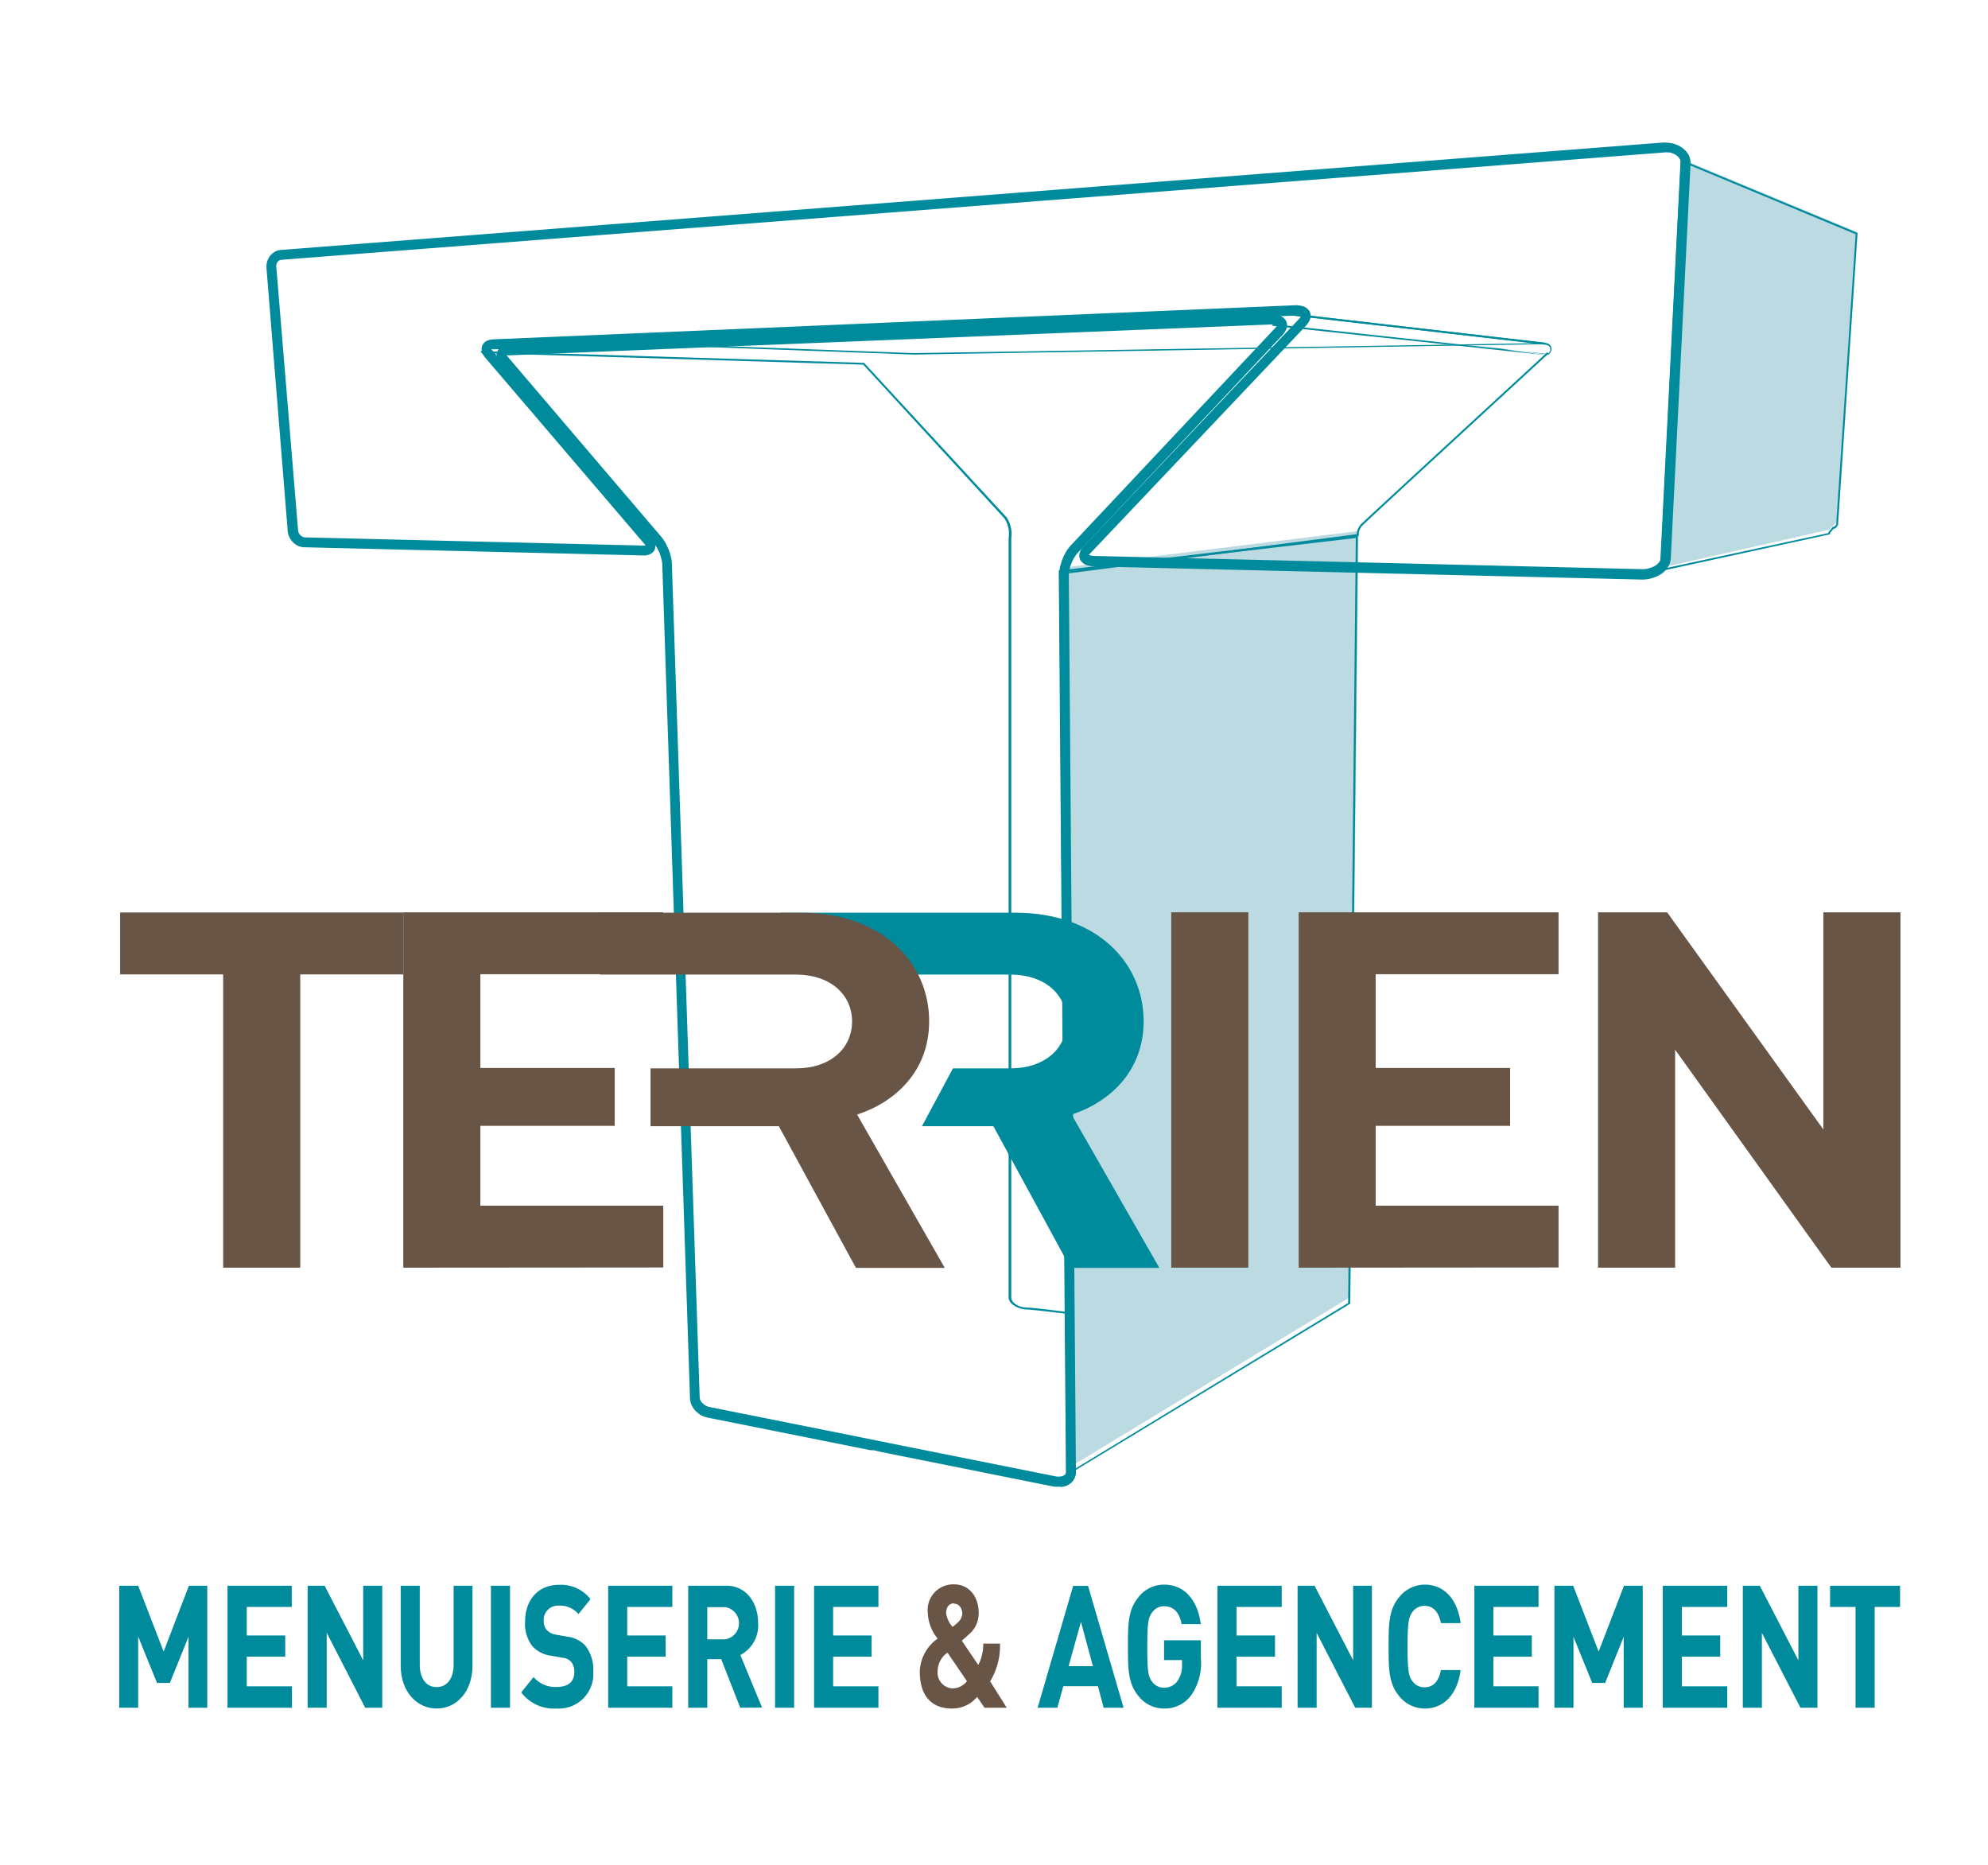 <svg xmlns="http://www.w3.org/2000/svg" viewBox="0 0 201.42 188.91"><defs><style>.cls-1{fill:#fff;}.cls-2{fill:#bcdae1;}.cls-3{fill:#008b9c;}.cls-4{fill:#685546;}</style></defs><g id="Calque_2" data-name="Calque 2"><g id="Calque_11_-_copie" data-name="Calque 11 - copie"><rect class="cls-1" width="201.42" height="188.91"/><polygon class="cls-2" points="108.59 57.39 137.65 53.79 136.81 131.39 108.71 148.44 107.99 57.77 108.59 57.39"/><polygon class="cls-2" points="170.82 16.3 188.1 23.48 186.1 52.87 185.33 53.66 168.45 57.48 168.76 56.42 170.82 16.3"/><path class="cls-3" d="M107.28,150.6a2.67,2.67,0,0,1-.51,0l-17.45-3.5L88.9,147l-.39-.09a.42.42,0,0,1-.18,0h-.15l-.39-.08-.74-.15-.35-.07-15-3a2.68,2.68,0,0,1-.67-.24,3.29,3.29,0,0,1-.55-.43,2.18,2.18,0,0,1-.39-.56,1.86,1.86,0,0,1-.18-.7l-2.81-84.5A2.07,2.07,0,0,0,67,56.6a3.91,3.91,0,0,0-.18-.59c-.09-.18-.18-.38-.28-.55a3.13,3.13,0,0,0-.29-.42L50.7,36.87a1.62,1.62,0,0,1-.32-.55,1,1,0,0,1,0-.71.88.88,0,0,1,.43-.45A1.57,1.57,0,0,1,51.5,35l77.37-3.13h0a2.27,2.27,0,0,1,.75.1,1.15,1.15,0,0,1,.66.5,1,1,0,0,1,.08.78,2.06,2.06,0,0,1-.46.73l-20.68,22a2.87,2.87,0,0,0-.35.47,3.51,3.51,0,0,0-.31.61c-.08.2-.15.43-.21.64a2.48,2.48,0,0,0-.06.54l.72,90.9a1.39,1.39,0,0,1-.21.75,1.37,1.37,0,0,1-.53.51,1.7,1.7,0,0,1-.7.23A1.42,1.42,0,0,1,107.28,150.6ZM128.89,32.87h-.09L51.54,36a.72.72,0,0,0-.24,0c.05,0,.1.09.16.16L67,54.38a4.29,4.29,0,0,1,.4.58c.12.22.23.44.33.67a4.31,4.31,0,0,1,.23.73,2.72,2.72,0,0,1,.11.69l2.82,84.51a.82.82,0,0,0,.07.29,1.61,1.61,0,0,0,.21.29,2.13,2.13,0,0,0,.34.26,1.81,1.81,0,0,0,.35.13l15,3,.28.06,1.92.39.28.05.82.17L107,149.57a2,2,0,0,0,.48,0,.72.72,0,0,0,.32-.11.49.49,0,0,0,.18-.17.37.37,0,0,0,.06-.21l-.72-90.91a3.59,3.59,0,0,1,.09-.78,5.93,5.93,0,0,1,.25-.78,4.65,4.65,0,0,1,.39-.77,3.9,3.9,0,0,1,.46-.61l20.69-22a1.24,1.24,0,0,0,.23-.33l-.1,0A1.47,1.47,0,0,0,128.89,32.87Z"/><path class="cls-3" d="M166.38,58.71h-.09l-55.46-1.33a2.77,2.77,0,0,1-.77-.15,1.1,1.1,0,0,1-.58-.47.92.92,0,0,1-.08-.77,1.37,1.37,0,0,1,.4-.65l21.79-23a1.15,1.15,0,0,0,.22-.32s0,0-.09-.05a1.55,1.55,0,0,0-.4,0h-.12L50,35.39a.5.5,0,0,0-.22,0,.89.89,0,0,1,.16.17L66,54.43a1.69,1.69,0,0,1,.34.57,1.09,1.09,0,0,1,0,.67,1,1,0,0,1-.55.5,1.49,1.49,0,0,1-.59.1l-34.37-.83a1.51,1.51,0,0,1-.64-.15,1.73,1.73,0,0,1-.51-.36,1.77,1.77,0,0,1-.36-.51,1.8,1.8,0,0,1-.17-.63L27,27.16a1.89,1.89,0,0,1,.07-.67,1.94,1.94,0,0,1,.27-.54,1.77,1.77,0,0,1,.5-.44,1.37,1.37,0,0,1,.63-.19L168.36,14.45a4.33,4.33,0,0,1,1.11.08,2.91,2.91,0,0,1,.94.42,2.33,2.33,0,0,1,.66.71,1.78,1.78,0,0,1,.21,1l-2,39.91a1.82,1.82,0,0,1-.32.92,2.24,2.24,0,0,1-.67.67,3.67,3.67,0,0,1-.92.41A3.42,3.42,0,0,1,166.38,58.71Zm-56-2.46s0,0,.08,0a1.41,1.41,0,0,0,.42.07l55.52,1.34a2.24,2.24,0,0,0,.7-.1,2.21,2.21,0,0,0,.64-.28,1.12,1.12,0,0,0,.38-.37.72.72,0,0,0,.16-.42l2-39.94a.65.65,0,0,0-.09-.44,1.11,1.11,0,0,0-.36-.39,1.84,1.84,0,0,0-.6-.26,3,3,0,0,0-.81,0L28.51,26.32a.42.42,0,0,0-.21.06.77.77,0,0,0-.19.18.9.9,0,0,0-.11.22,1.73,1.73,0,0,0,0,.33l2.2,26.61a.91.91,0,0,0,.08.29,1.19,1.19,0,0,0,.17.22.71.71,0,0,0,.22.15.48.48,0,0,0,.24.06l34.31.83a.76.76,0,0,1,.19,0,.57.57,0,0,0-.11-.16L49.19,36.26a1.87,1.87,0,0,1-.33-.55,1,1,0,0,1,0-.7,1,1,0,0,1,.44-.47,1.77,1.77,0,0,1,.64-.16l81.35-3.46a2.59,2.59,0,0,1,.71.1,1.23,1.23,0,0,1,.65.46,1,1,0,0,1,.09.84,2,2,0,0,1-.45.71l-21.8,23c-.13.14-.15.2-.15.21Z"/><path class="cls-3" d="M108.52,133.15s-4-.5-4.57-.5-1.76-.44-1.76-1.24V54.94c0-.13,0-.27,0-.42a2.86,2.86,0,0,0-.42-2L87.46,36.94,49.08,35.78,65.41,54.91l-.14.12L48.66,35.58h.21l38.68,1.18,0,0L102,52.42a3.12,3.12,0,0,1,.46,2.12c0,.14,0,.28,0,.4v76.47c0,.67.92,1.05,1.56,1.05s4.43.49,4.6.51Z"/><path class="cls-3" d="M92.53,35.92h0L61.78,34.8v-.5h.08l66.31-2.83,28.39,3.24v.15ZM61.94,34.65l30.59,1.12,62.93-1-27.29-3.11L61.94,34.45Z"/><path class="cls-3" d="M149.57,35l7.29,1-28-3,.33-.37a1.31,1.31,0,0,0,.2-.3.17.17,0,0,0,0-.12.14.14,0,0,0-.08-.09.57.57,0,0,0-.25-.08h-.07v-.08h0l0-.35h0v-.07l27.51,3.19a.94.94,0,0,1,.4.11.6.6,0,0,1,.25.3.62.62,0,0,1,0,.43,1.1,1.1,0,0,1-.24.35Zm-20.35-2.14,27.62,3,0,0a.92.92,0,0,0,.21-.31.52.52,0,0,0,0-.33.47.47,0,0,0-.19-.21.8.8,0,0,0-.33-.09l-27.36-3.18v.1h0v.1h0a.62.62,0,0,1,.26.1.26.26,0,0,1,.14.17.34.34,0,0,1,0,.22,1.12,1.12,0,0,1-.23.35Z"/><path class="cls-3" d="M167.16,58.09l0-.19L185.25,54l0-.09.45-.54.06,0c.14,0,.23-.19.23-.19l.18.07c-.06.14-.21.33-.4.32l-.36.43,0,.14h-.06Z"/><polygon class="cls-3" points="168.41 56.82 168.22 56.81 170.28 16.15 188.21 23.6 188.19 23.82 186.22 53.24 186.03 53.23 188.01 23.73 170.46 16.43 168.41 56.82"/><path class="cls-3" d="M108.29,58.08l0-.19,29.16-3.77A1.71,1.71,0,0,1,138,53c.57-.56,18.59-17.16,18.77-17.32l.13.14c-.18.16-18.2,16.75-18.76,17.32a1.38,1.38,0,0,0-.48,1.07v.09h-.09Z"/><path class="cls-3" d="M108,149.52v-.16l-.73-91.57h.08l30.22-3.55v.36l-.77,77.47-.15.09ZM107.45,58l.73,91.24L136.59,132l.78-77.5Z"/><path class="cls-3" d="M19.1,173v-7.19l-1.89,4.68h-1.3L14,165.79V173H12.08V160.64H14l2.58,6.67,2.56-6.67H21V173Z"/><path class="cls-3" d="M23.05,173V160.64h6.51v2.15H25v2.89h3.9v2.15H25v3h4.58V173Z"/><path class="cls-3" d="M37,173,33.1,165.4V173H31.17V160.64h1.72l3.91,7.56v-7.56h1.93V173Z"/><path class="cls-3" d="M44.24,173.08c-2,0-3.64-1.71-3.64-4.33v-8.11h1.93v8c0,1.42.67,2.27,1.71,2.27s1.72-.85,1.72-2.27v-8h1.91v8.11C47.87,171.37,46.26,173.08,44.24,173.08Z"/><path class="cls-3" d="M49.74,173V160.64h1.93V173Z"/><path class="cls-3" d="M56.42,173.08a4.16,4.16,0,0,1-3.61-1.63l1.25-1.56a2.86,2.86,0,0,0,2.38,1c1.14,0,1.75-.53,1.75-1.52a1.63,1.63,0,0,0-.3-1,1.31,1.31,0,0,0-.88-.43l-1.19-.21a3.09,3.09,0,0,1-1.91-1,3.72,3.72,0,0,1-.71-2.43c0-2.2,1.3-3.75,3.44-3.75A3.8,3.8,0,0,1,59.83,162l-1.22,1.51a2.45,2.45,0,0,0-2-.85,1.44,1.44,0,0,0-1.52,1.56,1.38,1.38,0,0,0,.29.89,1.56,1.56,0,0,0,.91.48l1.17.21a2.94,2.94,0,0,1,1.88.95,4,4,0,0,1,.77,2.62A3.49,3.49,0,0,1,56.42,173.08Z"/><path class="cls-3" d="M61.62,173V160.64h6.5v2.15H63.55v2.89h3.89v2.15H63.55v3h4.57V173Z"/><path class="cls-3" d="M75,173l-1.93-4.92H71.66V173H69.73V160.64H73.6c2,0,3.21,1.71,3.21,3.78a3.37,3.37,0,0,1-1.8,3.24l2.2,5.32Zm-1.5-10.19H71.66v3.26h1.82a1.65,1.65,0,0,0,0-3.26Z"/><path class="cls-3" d="M78.53,173V160.64h1.93V173Z"/><path class="cls-3" d="M82.48,173V160.64H89v2.15H84.41v2.89h3.9v2.15h-3.9v3H89V173Z"/><path class="cls-4" d="M99.75,173,99,171.9a3.25,3.25,0,0,1-2.55,1.18c-2.18,0-3.26-1.42-3.26-3.74A4.23,4.23,0,0,1,95,166a4.42,4.42,0,0,1-1-2.62,2.6,2.6,0,0,1,2.64-2.88c1.55,0,2.52,1.23,2.52,2.92a2.75,2.75,0,0,1-1,2.15s-.46.43-.71.64l1.67,2.46a4.61,4.61,0,0,0,.5-2.17h1.7a7,7,0,0,1-1,3.83L102,173ZM96,167.42a2.29,2.29,0,0,0-1,1.88,1.59,1.59,0,0,0,1.5,1.74,1.88,1.88,0,0,0,1.47-.73Zm.68-5c-.54,0-.82.43-.82,1a2.69,2.69,0,0,0,.65,1.39c.14-.1.42-.35.42-.35a1.36,1.36,0,0,0,.57-1C97.47,162.89,97.16,162.46,96.65,162.46Z"/><path class="cls-3" d="M111.82,173l-.58-2.18h-3.51l-.6,2.18h-2l3.6-12.34h1.51l3.6,12.34Zm-2.3-8.7-1.25,4.49h2.46Z"/><path class="cls-3" d="M120.73,171.68a3.33,3.33,0,0,1-2.79,1.4,3.29,3.29,0,0,1-2.66-1.35c-1-1.25-1-2.79-1-4.92s0-3.68,1-4.92a3.26,3.26,0,0,1,2.66-1.36c2.29,0,3.46,1.88,3.72,4h-1.94c-.22-1.17-.79-1.81-1.78-1.81a1.45,1.45,0,0,0-1.23.66c-.38.52-.47,1.09-.47,3.47s.09,3,.47,3.48a1.44,1.44,0,0,0,1.23.64,1.65,1.65,0,0,0,1.37-.69,2.76,2.76,0,0,0,.45-1.65v-.46h-1.82v-2h3.73v1.8A5.74,5.74,0,0,1,120.73,171.68Z"/><path class="cls-3" d="M123.35,173V160.64h6.51v2.15h-4.58v2.89h3.9v2.15h-3.9v3h4.58V173Z"/><path class="cls-3" d="M137.31,173l-3.91-7.58V173h-1.93V160.64h1.72l3.91,7.56v-7.56H139V173Z"/><path class="cls-3" d="M144.36,173.08a3.31,3.31,0,0,1-2.67-1.35c-1-1.25-1-2.79-1-4.92s0-3.68,1-4.92a3.32,3.32,0,0,1,2.67-1.36c1.84,0,3.28,1.32,3.63,3.9h-2c-.19-1-.69-1.75-1.66-1.75a1.49,1.49,0,0,0-1.24.64c-.37.52-.48,1.11-.48,3.49s.11,3,.48,3.48a1.47,1.47,0,0,0,1.24.64c1,0,1.47-.76,1.66-1.75h2C147.64,171.77,146.19,173.08,144.36,173.08Z"/><path class="cls-3" d="M149.38,173V160.64h6.5v2.15h-4.57v2.89h3.89v2.15h-3.89v3h4.57V173Z"/><path class="cls-3" d="M164.51,173v-7.19l-1.88,4.68h-1.31l-1.9-4.68V173h-1.93V160.64h1.9l2.58,6.67,2.57-6.67h1.9V173Z"/><path class="cls-3" d="M168.47,173V160.64H175v2.15H170.4v2.89h3.89v2.15H170.4v3H175V173Z"/><path class="cls-3" d="M182.42,173l-3.91-7.58V173h-1.93V160.64h1.72l3.91,7.56v-7.56h1.93V173Z"/><path class="cls-3" d="M189.94,162.79V173H188V162.79h-2.58v-2.15h7.09v2.15Z"/><path class="cls-3" d="M108.57,112.91c3.88-1.26,7.3-4.4,7.3-9.45,0-6-4.83-11-13-11H79.09l5.52,6.27h17.78c3.43,0,5.68,2,5.68,4.75s-2.25,4.75-5.68,4.75H96.55l-3.14,5.86h7.24l7.81,14.35h9Z"/><path class="cls-4" d="M118.67,128.42v-36h7.81v36Z"/><path class="cls-4" d="M185.55,128.42l-15.83-22.08v22.08h-7.81v-36h7l15.83,22v-22h7.81v36Z"/><path class="cls-4" d="M86.84,112.91c3.87-1.26,7.3-4.4,7.3-9.45,0-6-4.83-11-13-11H60.76v6.27h19.9c3.43,0,5.67,2,5.67,4.75s-2.24,4.75-5.67,4.75H65.91v5.86h13l7.81,14.35h9Z"/><path class="cls-4" d="M40.86,128.42v-36H67.2v6.27H48.67v9.5H62.28v5.86H48.67v8.09H67.2v6.26Z"/><path class="cls-4" d="M131.58,128.42v-36h26.33v6.27H139.38v9.5H153v5.86H139.38v8.09h18.53v6.26Z"/><path class="cls-4" d="M30.42,98.71v29.71H22.61V98.71H12.17V92.44H40.86v6.27Z"/></g></g></svg>